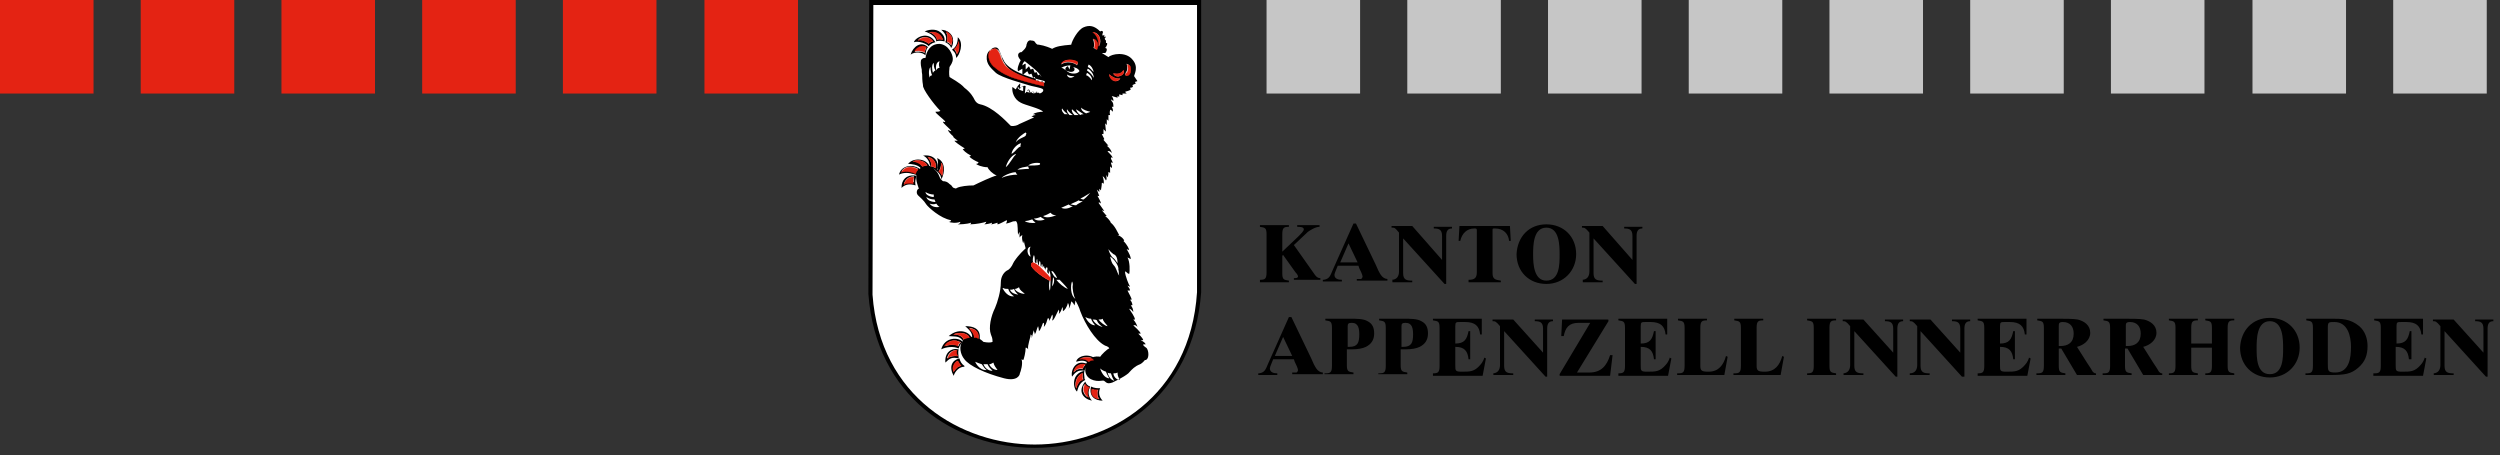 <?xml version="1.0" encoding="UTF-8"?>
<svg width="302px" height="55px" viewBox="0 0 302 55" version="1.1" xmlns="http://www.w3.org/2000/svg" xmlns:xlink="http://www.w3.org/1999/xlink">
    <rect x="0" y="0" width="302" height="55" fill="#333333" stroke="none"/>
    <title>ai</title>
    <g id="Page-1" stroke="none" stroke-width="1" fill="none" fill-rule="evenodd">
        <g id="ai" fill-rule="nonzero">
            <g id="Group" transform="translate(104.9, 0)">
                <path d="M20.1,53.9 C11.2,53.9 1.2,48.1 0.3,35.5 L0.4,0.3 L40,0.3 L40,35.3 C39.1,48.1 29.1,53.9 20.1,53.9 Z" id="Path" fill="#FFFFFF"></path>
                <path d="M39.7,0.5 L39.7,35.3 C38.9,47.9 29,53.7 20.1,53.7 C11.3,53.7 1.4,48 0.5,35.6 L0.6,0.6 L39.7,0.6 M40.2,0 L0.1,0 L0,35.5 C0.9,47.9 10.5,54.1 20.1,54.1 C29.7,54.1 39.3,47.8 40.2,35.3 L40.2,0 L40.2,0 Z" id="Shape" fill="#000000"></path>
            </g>
            <rect id="Rectangle" fill="#E42313" x="0" y="0" width="11.3" height="11.3"></rect>
            <rect id="Rectangle" fill="#E42313" x="17" y="0" width="11.3" height="11.3"></rect>
            <rect id="Rectangle" fill="#E42313" x="34" y="0" width="11.3" height="11.3"></rect>
            <rect id="Rectangle" fill="#E42313" x="51" y="0" width="11.3" height="11.3"></rect>
            <rect id="Rectangle" fill="#E42313" x="68" y="0" width="11.3" height="11.3"></rect>
            <rect id="Rectangle" fill="#E42313" x="85.1" y="0" width="11.3" height="11.3"></rect>
            <rect id="Rectangle" fill="#C6C6C6" x="153" y="0" width="11.3" height="11.3"></rect>
            <rect id="Rectangle" fill="#C6C6C6" x="170" y="0" width="11.3" height="11.3"></rect>
            <rect id="Rectangle" fill="#C6C6C6" x="187" y="0" width="11.3" height="11.3"></rect>
            <rect id="Rectangle" fill="#C6C6C6" x="204" y="0" width="11.3" height="11.3"></rect>
            <rect id="Rectangle" fill="#C6C6C6" x="221" y="0" width="11.3" height="11.3"></rect>
            <rect id="Rectangle" fill="#C6C6C6" x="238" y="0" width="11.3" height="11.3"></rect>
            <rect id="Rectangle" fill="#C6C6C6" x="255" y="0" width="11.3" height="11.3"></rect>
            <rect id="Rectangle" fill="#C6C6C6" x="272.1" y="0" width="11.3" height="11.3"></rect>
            <rect id="Rectangle" fill="#C6C6C6" x="289.1" y="0" width="11.3" height="11.3"></rect>
            <g id="Group" transform="translate(152, 27)" fill="#000000">
                <path d="M0.2,6.8 C0.8,6.8 1,6.7 1,5.9 L1,1.3 C1,0.5 0.8,0.5 0.2,0.4 L0.2,0.2 L3.7,0.2 L3.7,0.4 C3.1,0.4 2.9,0.5 2.9,1.3 L2.9,3.4 L4.8,1.6 C5.2,1.2 5.5,0.9 5.5,0.7 C5.5,0.4 5,0.4 4.7,0.4 L4.7,0.2 L7.4,0.2 L7.4,0.4 C6.9,0.4 6.3,0.8 6,1 L4.3,2.6 L6.7,6 C6.9,6.3 7.1,6.6 7.5,6.6 L7.5,6.8 L4.3,6.8 L4.3,6.6 C4.5,6.6 4.8,6.6 4.8,6.4 C4.8,6.3 4.7,6.1 4.5,5.9 L3,3.8 L2.9,3.9 L2.9,6 C2.9,6.8 3.1,6.8 3.7,6.9 L3.7,7.1 L0.2,7.1 L0.2,6.8 Z" id="Path"></path>
                <path d="M7.9,6.8 C8.6,6.7 8.7,6.3 9,5.6 L11.5,0 L11.8,0 L14.2,5 C14.4,5.5 14.6,5.9 14.8,6.2 C15,6.5 15.3,6.7 15.6,6.7 L15.6,6.9 L11.9,6.9 L11.9,6.7 C12.1,6.7 12.3,6.7 12.4,6.7 C12.5,6.7 12.6,6.5 12.6,6.4 C12.6,6.2 12.3,5.6 12.2,5.4 L12.1,5.1 L9.6,5.1 C9.5,5.4 9.2,6 9.2,6.2 C9.2,6.7 9.7,6.8 10.1,6.8 L10.1,7 L7.8,7 L7.8,6.8 L7.9,6.8 Z M12,4.7 L10.9,2.4 L9.9,4.7 L12,4.7 Z" id="Shape"></path>
                <path d="M16.1,6.8 C16.7,6.8 17,6.4 17,5.8 L17,1.1 C16.5,0.5 16.5,0.5 16.1,0.5 L16.1,0.3 L18.6,0.3 L22.2,4.4 L22.2,1.5 C22.2,0.7 21.8,0.6 21.2,0.6 L21.2,0.4 L23.4,0.4 L23.4,0.6 C22.9,0.6 22.7,0.9 22.7,1.5 L22.7,7.3 L22.5,7.3 L17.5,1.8 L17.5,6 C17.5,6.8 17.9,6.9 18.6,6.9 L18.6,7.1 L16.2,7.1 L16.2,6.8 L16.1,6.8 Z" id="Path"></path>
                <path d="M25.4,6.8 C26.1,6.8 26.4,6.6 26.4,5.9 L26.4,0.8 C26.4,0.6 26.3,0.6 26.1,0.6 C25.2,0.6 24.6,1.2 24.4,2.1 L24.2,2.1 L24.3,0.3 L30.4,0.3 L30.5,2.1 L30.3,2.1 C30.2,1.2 29.6,0.6 28.6,0.6 C28.3,0.6 28.3,0.6 28.3,0.8 L28.3,6 C28.3,6.7 28.6,6.8 29.3,6.9 L29.3,7.1 L25.4,7.1 L25.4,6.8 Z" id="Path"></path>
                <path d="M34.8,0.1 C36.9,0.1 38.4,1.6 38.4,3.7 C38.4,5.7 36.9,7.3 34.8,7.3 C32.7,7.3 31.2,5.8 31.2,3.7 C31.3,1.6 32.7,0.1 34.8,0.1 Z M34.8,6.9 C36.4,6.9 36.4,4.9 36.4,3.8 C36.4,2.7 36.4,0.5 34.8,0.5 C33.2,0.5 33.2,2.7 33.2,3.8 C33.2,4.9 33.3,6.9 34.8,6.9 Z" id="Shape"></path>
                <path d="M39.1,6.8 C39.7,6.8 40,6.4 40,5.8 L40,1.1 C39.5,0.5 39.4,0.5 39.1,0.5 L39.1,0.3 L41.6,0.3 L45.2,4.4 L45.2,1.5 C45.2,0.7 44.8,0.6 44.2,0.6 L44.2,0.4 L46.4,0.4 L46.4,0.6 C45.9,0.6 45.7,0.9 45.7,1.5 L45.7,7.3 L45.5,7.3 L40.5,1.8 L40.5,6 C40.5,6.8 40.9,6.9 41.6,6.9 L41.6,7.1 L39.2,7.1 L39.2,6.8 L39.1,6.8 Z" id="Path"></path>
                <path d="M0.1,18.1 C0.8,18 0.9,17.6 1.2,16.9 L3.7,11.3 L4,11.3 L6.4,16.3 C6.6,16.8 6.8,17.2 7,17.5 C7.2,17.8 7.5,18 7.8,18 L7.8,18.2 L4.1,18.2 L4.1,18 C4.3,18 4.5,18 4.6,18 C4.7,18 4.8,17.8 4.8,17.7 C4.8,17.5 4.5,16.9 4.4,16.7 L4.3,16.4 L1.8,16.4 C1.7,16.7 1.4,17.3 1.4,17.5 C1.4,18 1.9,18.1 2.3,18.1 L2.3,18.3 L0,18.3 L0,18.1 L0.1,18.1 Z M4.1,16 L3,13.7 L2,16 L4.1,16 Z" id="Shape"></path>
                <path d="M8.1,18.1 C8.7,18.1 8.9,18 8.9,17.2 L8.9,12.6 C8.9,11.8 8.7,11.8 8.1,11.7 L8.1,11.5 L11,11.5 C11.9,11.5 12.7,11.5 13.2,11.8 C13.8,12.1 14,12.6 14,13.3 C14,14.1 13.6,14.6 13,14.9 C12.6,15.1 12,15.2 11.3,15.2 L10.7,15.2 L10.7,17.1 C10.7,17.9 10.9,17.9 11.5,18 L11.5,18.2 L8,18.2 L8,18.1 L8.1,18.1 Z M10.8,14.9 L11,14.9 C12,14.9 12.2,14.4 12.2,13.4 C12.2,12.7 12.1,12 11.3,12 C10.9,12 10.8,12.1 10.8,12.4 L10.8,14.9 L10.8,14.9 Z" id="Shape"></path>
                <path d="M14.6,18.1 C15.2,18.1 15.4,18 15.4,17.2 L15.4,12.6 C15.4,11.8 15.2,11.8 14.6,11.7 L14.6,11.5 L17.5,11.5 C18.4,11.5 19.2,11.5 19.7,11.8 C20.3,12.1 20.5,12.6 20.5,13.3 C20.5,14.1 20.1,14.6 19.5,14.9 C19.1,15.1 18.5,15.2 17.8,15.2 L17.2,15.2 L17.2,17.1 C17.2,17.9 17.4,17.9 18,18 L18,18.2 L14.5,18.2 L14.5,18.1 L14.6,18.1 Z M17.3,14.9 L17.5,14.9 C18.5,14.9 18.7,14.4 18.7,13.4 C18.7,12.7 18.6,12 17.8,12 C17.4,12 17.3,12.1 17.3,12.4 L17.3,14.9 L17.3,14.9 Z" id="Shape"></path>
                <path d="M21.1,18.1 C21.7,18.1 21.9,18 21.9,17.2 L21.9,12.6 C21.9,11.8 21.7,11.8 21.1,11.7 L21.1,11.5 L27,11.5 L27,13.4 L26.8,13.4 C26.7,12.4 26.2,11.9 25,11.9 L24.4,11.9 C23.9,11.9 23.8,11.9 23.8,12.4 L23.8,14.5 C24.9,14.5 25.2,14 25.4,13 L25.6,13 L25.6,16.4 L25.4,16.4 C25.3,15.4 24.9,14.9 23.8,14.9 L23.8,17.1 C23.8,17.8 23.8,17.9 24.6,17.9 C25.6,17.9 26.1,17.9 26.8,17.1 C27.1,16.8 27.3,16.3 27.3,16.2 L27.5,16.3 L27.1,18.4 L21.1,18.4 L21.1,18.1 Z" id="Path"></path>
                <path d="M28.3,18.1 C28.9,18.1 29.2,17.7 29.2,17.1 L29.2,12.4 C28.7,11.8 28.6,11.8 28.3,11.8 L28.3,11.6 L30.8,11.6 L34.4,15.6 L34.4,12.7 C34.4,11.9 34,11.8 33.4,11.8 L33.4,11.6 L35.6,11.6 L35.6,11.8 C35.1,11.8 34.9,12.1 34.9,12.7 L34.9,18.5 L34.7,18.5 L29.7,13 L29.7,17.2 C29.7,18 30.1,18.1 30.8,18.1 L30.8,18.3 L28.4,18.3 L28.4,18.1 L28.3,18.1 Z" id="Path"></path>
                <path d="M36.7,11.6 L42.2,11.6 C42.3,11.6 42.3,11.6 42.3,11.7 C42.3,11.7 42.3,11.8 42.3,11.8 L38.5,18 L40,18 C41.4,18 42.1,17.2 42.5,15.9 L42.8,15.9 L42.5,18.4 L36.5,18.4 C36.4,18.4 36.4,18.4 36.4,18.3 C36.4,18.3 36.4,18.2 36.4,18.2 L40.1,12 L38.7,12 C37.5,12 37.1,12.6 36.9,13.6 L36.6,13.6 L36.7,11.6 Z" id="Path"></path>
                <path d="M43.5,18.1 C44.1,18.1 44.3,18 44.3,17.2 L44.3,12.6 C44.3,11.8 44.1,11.8 43.5,11.7 L43.5,11.5 L49.4,11.5 L49.4,13.4 L49.2,13.4 C49.1,12.4 48.6,11.9 47.4,11.9 L46.8,11.9 C46.3,11.9 46.2,11.9 46.2,12.4 L46.2,14.5 C47.3,14.5 47.6,14 47.8,13 L48,13 L48,16.4 L47.8,16.4 C47.7,15.4 47.3,14.9 46.2,14.9 L46.2,17.1 C46.2,17.8 46.2,17.9 47,17.9 C48,17.9 48.5,17.9 49.2,17.1 C49.5,16.8 49.7,16.3 49.7,16.2 L49.9,16.3 L49.5,18.4 L43.5,18.4 L43.5,18.1 Z" id="Path"></path>
                <path d="M50.7,18.1 C51.3,18.1 51.5,18 51.5,17.2 L51.5,12.6 C51.5,11.8 51.3,11.8 50.7,11.7 L50.7,11.5 L54.2,11.5 L54.2,11.7 C53.6,11.7 53.4,11.8 53.4,12.6 L53.4,17.2 C53.4,17.8 53.6,17.9 54.4,17.9 C55.6,17.9 56.2,17.1 56.5,16 L56.7,16.1 L56.3,18.3 L50.6,18.3 L50.6,18.1 L50.7,18.1 Z" id="Path"></path>
                <path d="M57.5,18.1 C58.1,18.1 58.3,18 58.3,17.2 L58.3,12.6 C58.3,11.8 58.1,11.8 57.5,11.7 L57.5,11.5 L61,11.5 L61,11.7 C60.4,11.7 60.2,11.8 60.2,12.6 L60.2,17.2 C60.2,17.8 60.4,17.9 61.2,17.9 C62.4,17.9 63,17.1 63.3,16 L63.5,16.1 L63.1,18.3 L57.4,18.3 L57.4,18.1 L57.5,18.1 Z" id="Path"></path>
                <path d="M66.3,18.1 C66.9,18.1 67.1,18 67.1,17.2 L67.1,12.6 C67.1,11.8 66.9,11.8 66.3,11.7 L66.3,11.5 L69.8,11.5 L69.8,11.7 C69.2,11.7 69,11.8 69,12.6 L69,17.2 C69,18 69.2,18 69.8,18.1 L69.8,18.3 L66.3,18.3 L66.3,18.1 Z" id="Path"></path>
                <path d="M70.6,18.1 C71.2,18.1 71.5,17.7 71.5,17.1 L71.5,12.4 C71,11.8 70.9,11.8 70.6,11.8 L70.6,11.6 L73.1,11.6 L76.7,15.6 L76.7,12.7 C76.7,11.9 76.3,11.8 75.7,11.8 L75.7,11.6 L77.9,11.6 L77.9,11.8 C77.4,11.8 77.2,12.1 77.2,12.7 L77.2,18.5 L77,18.5 L72,13 L72,17.2 C72,18 72.4,18.1 73.1,18.1 L73.1,18.3 L70.7,18.3 L70.7,18.1 L70.6,18.1 Z" id="Path"></path>
                <path d="M78.7,18.1 C79.3,18.1 79.6,17.7 79.6,17.1 L79.6,12.4 C79.1,11.8 79,11.8 78.7,11.8 L78.7,11.6 L81.2,11.6 L84.8,15.6 L84.8,12.7 C84.8,11.9 84.4,11.8 83.8,11.8 L83.8,11.6 L86,11.6 L86,11.8 C85.5,11.8 85.3,12.1 85.3,12.7 L85.3,18.5 L85,18.5 L80,13 L80,17.2 C80,18 80.4,18.1 81.1,18.1 L81.1,18.3 L78.7,18.3 L78.7,18.1 Z" id="Path"></path>
                <path d="M86.9,18.1 C87.5,18.1 87.7,18 87.7,17.2 L87.7,12.6 C87.7,11.8 87.5,11.8 86.9,11.7 L86.9,11.5 L92.8,11.5 L92.8,13.4 L92.6,13.4 C92.5,12.4 92,11.9 90.8,11.9 L90.2,11.9 C89.7,11.9 89.6,11.9 89.6,12.4 L89.6,14.5 C90.7,14.5 91,14 91.2,13 L91.4,13 L91.4,16.4 L91.2,16.4 C91.1,15.4 90.7,14.9 89.6,14.9 L89.6,17.1 C89.6,17.8 89.6,17.9 90.4,17.9 C91.4,17.9 91.9,17.9 92.6,17.1 C92.9,16.8 93.1,16.3 93.1,16.2 L93.3,16.3 L92.9,18.4 L86.9,18.4 L86.9,18.1 Z" id="Path"></path>
                <path d="M94.1,18.1 C94.7,18.1 94.9,18 94.9,17.2 L94.9,12.6 C94.9,11.8 94.7,11.8 94.1,11.7 L94.1,11.5 L96.3,11.5 C97.4,11.5 98.5,11.5 99,11.6 C99.8,11.8 100.5,12.3 100.5,13.2 C100.5,14.1 99.7,14.7 98.9,14.9 L100.1,16.8 C100.5,17.4 100.7,17.7 100.8,17.9 C101,18.1 101.1,18.1 101.2,18.1 L101.2,18.3 L98.9,18.3 L97,15.1 L96.7,15.1 L96.7,17.2 C96.7,18 96.9,18 97.5,18.1 L97.5,18.3 L94,18.3 L94,18.1 L94.1,18.1 Z M96.7,14.8 L96.9,14.8 C97.8,14.8 98.5,14.4 98.5,13.3 C98.5,12.5 98.1,11.9 97.2,11.9 C96.7,11.9 96.7,12.1 96.7,12.4 L96.7,14.8 L96.7,14.8 Z" id="Shape"></path>
                <path d="M102.1,18.1 C102.7,18.1 102.9,18 102.9,17.2 L102.9,12.6 C102.9,11.8 102.7,11.8 102.1,11.7 L102.1,11.5 L104.3,11.5 C105.4,11.5 106.5,11.5 107,11.6 C107.8,11.8 108.5,12.3 108.5,13.2 C108.5,14.1 107.7,14.7 106.9,14.9 L108.1,16.8 C108.5,17.4 108.7,17.7 108.8,17.9 C109,18.1 109.1,18.1 109.2,18.1 L109.2,18.3 L106.9,18.3 L105,15.1 L104.7,15.1 L104.7,17.2 C104.7,18 104.9,18 105.5,18.1 L105.5,18.3 L102,18.3 L102,18.1 L102.1,18.1 Z M104.8,14.8 L105,14.8 C105.9,14.8 106.6,14.4 106.6,13.3 C106.6,12.5 106.2,11.9 105.3,11.9 C104.8,11.9 104.8,12.1 104.8,12.4 L104.8,14.8 Z" id="Shape"></path>
                <path d="M110,18.1 C110.6,18.1 110.8,18 110.8,17.2 L110.8,12.6 C110.8,11.8 110.6,11.8 110,11.7 L110,11.5 L113.5,11.5 L113.5,11.7 C112.9,11.7 112.7,11.8 112.7,12.6 L112.7,14.5 L115.2,14.5 L115.2,12.6 C115.2,11.8 115,11.8 114.4,11.7 L114.4,11.5 L117.9,11.5 L117.9,11.7 C117.3,11.7 117.1,11.8 117.1,12.6 L117.1,17.2 C117.1,18 117.3,18 117.9,18.1 L117.9,18.3 L114.4,18.3 L114.4,18.1 C115,18.1 115.2,18 115.2,17.2 L115.2,15 L112.7,15 L112.7,17.2 C112.7,18 112.9,18 113.5,18.1 L113.5,18.3 L110,18.3 L110,18.1 Z" id="Path"></path>
                <path d="M122.2,11.4 C124.3,11.4 125.8,12.9 125.8,15 C125.8,17 124.3,18.6 122.2,18.6 C120.1,18.6 118.6,17.1 118.6,15 C118.7,12.9 120.1,11.4 122.2,11.4 Z M122.2,18.2 C123.8,18.2 123.8,16.2 123.8,15.1 C123.8,14 123.8,11.8 122.2,11.8 C120.6,11.8 120.6,14 120.6,15.1 C120.6,16.2 120.6,18.2 122.2,18.2 Z" id="Shape"></path>
                <path d="M126.6,18.1 C127.2,18.1 127.4,18 127.4,17.2 L127.4,12.6 C127.4,11.8 127.2,11.8 126.6,11.7 L126.6,11.5 L129.6,11.5 C130.9,11.5 131.9,11.5 133,12.4 C133.7,13 134,13.9 134,14.8 C134,15.9 133.7,16.7 132.9,17.4 C132,18.2 131.2,18.3 129.5,18.3 L126.5,18.3 L126.5,18.1 L126.6,18.1 Z M129.2,16.9 C129.2,17.8 129.2,18 130.1,18 C131.8,18 132,16.2 132,14.9 C132,13.6 131.6,11.9 130,11.9 C129.3,11.9 129.2,11.9 129.2,12.6 L129.2,16.9 L129.2,16.9 Z" id="Shape"></path>
                <path d="M134.8,18.1 C135.4,18.1 135.6,18 135.6,17.2 L135.6,12.6 C135.6,11.8 135.4,11.8 134.8,11.7 L134.8,11.5 L140.7,11.5 L140.7,13.4 L140.5,13.4 C140.4,12.4 139.9,11.9 138.7,11.9 L138.1,11.9 C137.6,11.9 137.5,11.9 137.5,12.4 L137.5,14.5 C138.6,14.5 138.9,14 139.1,13 L139.3,13 L139.3,16.4 L139,16.4 C138.9,15.4 138.5,14.9 137.4,14.9 L137.4,17.1 C137.4,17.8 137.4,17.9 138.2,17.9 C139.2,17.9 139.7,17.9 140.4,17.1 C140.7,16.8 140.9,16.3 140.9,16.2 L141.1,16.3 L140.7,18.4 L134.7,18.4 L134.7,18.1 L134.8,18.1 Z" id="Path"></path>
                <path d="M141.9,18.1 C142.5,18.1 142.8,17.7 142.8,17.1 L142.8,12.4 C142.3,11.8 142.2,11.8 141.9,11.8 L141.9,11.6 L144.4,11.6 L148,15.6 L148,12.7 C148,11.9 147.6,11.8 147,11.8 L147,11.6 L149.2,11.6 L149.2,11.8 C148.7,11.8 148.5,12.1 148.5,12.7 L148.5,18.5 L148.3,18.5 L143.3,13 L143.3,17.2 C143.3,18 143.7,18.1 144.4,18.1 L144.4,18.3 L142,18.3 L142,18.1 L141.9,18.1 Z" id="Path"></path>
            </g>
            <g id="Group" transform="translate(108.6, 3.14)" fill="#000000">
                <path d="M3.2,3.559 C3.2,3.559 3.2,2.859 3.5,2.559 C2.7,1.759 1.7,2.459 1.4,3.459 C1.9,3.059 2.9,3.159 3.2,3.559 Z M3.3,2.659 C3.1,2.959 3.1,3.259 3.1,3.259 L3.1,3.259 C2.8,3.059 2.1,3.059 1.9,3.159 C2,2.859 2.7,2.259 3.3,2.659 Z" id="Shape"></path>
                <path d="M3.6,2.459 C3.6,2.359 3.9,2.059 4.4,1.959 C3.5,0.459 1.9,1.459 1.8,1.959 C2.4,1.759 3.4,2.159 3.6,2.459 Z M4.1,1.859 C3.8,1.959 3.6,2.059 3.6,2.159 C3.5,1.959 2.6,1.559 2.3,1.659 C2.6,1.359 3.5,1.059 4.1,1.859 Z" id="Shape"></path>
                <path d="M4.5,1.859 C4.7,1.759 5.1,1.759 5.5,1.859 C5.5,1.659 5.6,1.259 5,0.759 C4.4,0.259 3.5,0.459 3.1,0.659 C3.8,0.859 4.5,1.359 4.5,1.859 Z M5.3,1.659 C5.1,1.559 4.7,1.559 4.6,1.659 C4.6,1.259 4,0.759 3.6,0.759 C4.2,0.659 5,0.859 5.3,1.659 Z" id="Shape"></path>
                <path d="M5.6,1.959 C6,2.159 6.2,2.359 6.3,2.659 C6.5,2.359 6.6,1.959 6.5,1.459 C6.4,0.959 5.8,0.459 5.1,0.459 C5.7,0.959 5.8,1.459 5.6,1.959 Z M6.3,2.359 C6.2,2.159 5.9,1.959 5.8,1.959 C5.9,1.559 5.9,1.059 5.7,0.859 C6,0.859 6.7,1.259 6.3,2.359 Z" id="Shape"></path>
                <path d="M6.9,3.859 C7.3,3.559 7.9,2.059 7.1,1.359 C7.1,2.059 6.9,2.559 6.4,2.859 C6.6,3.059 6.9,3.259 6.9,3.859 Z M7.2,1.859 C7.3,2.159 7.3,2.959 7,3.359 C6.9,3.159 6.8,2.959 6.7,2.859 C7,2.559 7.3,2.059 7.2,1.859 Z" id="Shape"></path>
                <path d="M30,39.059 C29.9,38.759 29.5,38.759 29.5,38.459 L29.8,38.459 C29.7,38.259 29.6,38.159 29.2,37.959 L29.5,37.959 C29.5,37.859 29.4,37.659 28.9,37.159 L29.2,37.159 C29.1,36.859 28.5,36.359 28.3,36.159 C28.4,36.159 28.6,36.059 28.8,36.359 C28.8,36.259 28.6,35.759 28.3,35.459 L28.5,35.459 C28.5,35.159 28,34.459 27.8,34.159 C27.9,34.159 28.1,34.259 28.3,34.559 C28.3,34.259 28.2,33.959 28,33.759 C28.1,33.759 28.2,33.659 28.2,33.759 C28.2,33.559 28.1,33.259 27.9,33.059 L28.1,33.059 C28.1,32.859 27.8,32.359 27.6,31.959 L27.9,31.959 C27.9,31.759 27.8,31.659 27.6,31.359 C27.6,31.359 28,31.559 27.9,31.459 C27.8,31.359 27.3,30.159 27.3,29.659 C27.5,29.659 27.5,29.859 27.8,29.959 C27.9,29.659 27.9,28.459 27.6,27.959 L28,28.159 C28,27.859 27.8,27.459 27.5,26.959 L27.8,27.059 C27.8,26.959 27.6,26.459 27.1,25.959 L27.2,25.959 C27.2,25.759 26.8,25.359 26.4,25.259 L26.6,25.259 C26,24.059 25.7,23.759 25.2,23.559 C24.1,23.059 25.2,23.559 25.2,23.559 L25.6,23.759 C25.5,23.559 25.3,23.259 24.9,22.959 L25.1,22.959 L24.5,22.259 L24.8,22.359 L24.1,21.359 C24.2,21.259 24.3,21.359 24.4,21.459 C24.4,21.259 24.1,20.759 24,20.559 C23.9,20.459 24.2,20.559 24.2,20.559 L23.9,19.759 L24.2,20.059 L24.2,19.659 L24.4,19.859 C24.4,19.659 24.5,19.359 24.5,18.959 C24.6,18.959 24.5,18.859 24.7,19.059 C24.8,18.859 24.7,18.459 24.6,18.159 C24.7,18.159 24.9,18.459 25,18.659 C25.1,18.559 25.1,18.359 25,17.959 C25,17.959 25.2,18.359 25.2,18.259 C25.2,18.159 25.3,18.159 25.3,17.659 C25.3,17.659 25.3,17.559 25.5,17.759 C25.5,17.659 25.5,17.359 25.5,16.959 L25.7,17.159 C25.8,16.859 25.6,16.759 25.6,16.459 L25.8,16.559 C25.8,16.259 25.6,16.159 25.6,15.959 C25.6,15.759 25.8,15.959 25.8,15.959 C25.8,15.759 25.6,15.559 25.2,15.159 C25.2,15.059 25.5,15.059 25.7,15.359 C25.7,15.159 25.5,14.759 25.1,14.459 L25.3,14.459 L24.7,13.759 L24.8,13.659 C24.8,13.659 24.5,13.059 24.5,13.059 C24.5,13.059 24.7,13.059 24.7,13.059 L24.7,12.459 L25,12.759 L24.9,11.759 L25.1,11.959 L25.1,11.259 L25.3,11.459 L25.3,10.759 L25.5,10.759 C25.5,10.759 25.4,10.459 25.5,10.159 C25.5,10.059 25.7,10.159 25.8,10.359 C25.9,10.159 25.8,9.959 25.7,9.759 C25.6,9.559 25.7,9.759 25.7,9.759 L25.9,9.759 C25.9,9.059 25.7,9.259 25.6,8.859 L25.9,9.059 C25.9,8.859 25.9,8.759 25.7,8.459 L26.4,8.659 L26.4,8.459 L26.6,8.559 L26.6,8.259 L27,8.359 L27,8.159 L27.5,8.159 L27.3,7.959 C27.5,7.859 27.8,7.859 28,7.659 L27.9,7.459 C28.3,7.459 28.3,7.259 28.2,7.159 C28.1,7.159 28.6,6.959 28.6,6.959 L28.5,6.759 L28.8,6.659 L28.4,6.059 C28.4,5.859 29,4.959 28.2,4.059 C27.4,3.059 25.7,3.359 25.3,3.759 C25.3,3.759 24.5,3.259 24.5,3.259 C24.5,3.259 24.8,3.259 24.9,3.259 C25,3.259 25.3,2.659 24.9,2.659 C25.1,2.459 25.3,1.959 25,2.059 L25,1.759 L24.9,1.659 C24.9,1.659 24.8,1.459 24.9,1.459 C25,1.359 25,1.159 24.8,1.359 L24.8,1.059 C24.8,1.059 24.7,1.159 24.6,1.159 C24.5,0.959 24.6,1.159 24.6,0.859 C24.7,0.759 24.6,0.459 24.3,0.659 C23.6,-0.041 23,-0.141 22.3,0.159 C21.6,0.459 20.9,1.759 20.8,2.259 C19.6,2.359 19,2.459 18.5,2.759 C18.3,2.659 17.6,2.359 16.9,2.259 C16.7,2.259 16.7,2.259 16.5,2.059 C16.4,1.859 16.3,1.759 16,1.759 C15.7,1.659 15.5,1.859 15.4,2.259 C15.4,2.659 15,2.959 14.8,3.159 C14.6,3.159 14.7,3.159 14.5,3.259 C14.4,3.359 14.3,3.559 14.5,3.859 C14.6,4.059 14.6,3.959 14.7,4.159 C14.5,4.459 14.2,5.259 14.4,5.459 L14.9,5.159 L14.9,5.859 L15,5.859 L15.5,5.459 L15.7,5.859 L16,5.759 L16.2,6.259 L16.4,6.159 L16.6,6.659 L16.8,6.559 L17,6.859 L17.3,6.659 C17.3,6.659 17.4,6.759 17.5,6.959 C17.5,6.959 15.9,6.559 14.8,6.059 C13.6,5.559 13.1,5.159 12.6,4.259 C12.5,4.159 12.4,3.659 12.2,3.259 C12.1,2.859 11.7,2.759 11.6,2.759 C11.5,2.759 10.7,2.759 10.6,3.659 C10.5,4.659 11.2,5.159 11.7,5.659 C12.4,6.259 15.1,6.959 15.7,7.159 C15.9,7.259 17.3,7.459 17.4,7.659 C17.5,7.859 17.3,8.059 17,8.159 L16.7,7.859 L16.4,8.159 L16.2,7.859 L15.9,8.059 L15.7,7.659 C15.7,7.659 15.4,7.959 15.2,8.159 C15.2,7.959 15.3,7.259 15.3,7.259 C15.1,7.159 15,7.259 14.6,7.459 C14.6,7.459 14.7,6.859 14.6,6.959 C14.5,7.059 14.3,7.259 14.1,7.659 C13.8,7.459 14,7.559 13.7,7.359 C13.6,7.959 13.9,8.859 14.7,9.259 C15.2,9.559 17.1,9.959 17.4,10.359 C17,10.359 16.4,10.459 16.2,10.659 C16.3,10.659 16.4,10.659 16.5,10.759 C16.3,10.759 16.1,10.859 16,10.959 C16.1,10.959 16.2,10.959 16.3,11.059 C16,11.159 15,11.659 14.5,11.859 C14.4,11.959 13.9,12.159 13.5,12.059 C12.9,11.459 11.3,9.759 9.8,9.459 C9.3,9.359 9.1,8.859 9.1,8.859 C9,8.659 8.7,8.059 7.9,7.459 C7.4,6.859 6.2,6.259 6.1,6.159 C6.1,6.059 6,5.859 6.1,4.959 C6.2,4.759 6.5,4.459 6.5,3.959 C6.5,3.459 6,2.259 4.9,2.159 C3.7,2.159 3.3,3.159 3.2,3.859 C3.2,3.859 3.3,3.859 3.1,3.859 C2.9,3.859 2.8,3.959 2.7,4.059 C2.6,4.159 2.6,4.659 2.7,5.059 C2.8,5.359 2.7,5.359 2.8,5.859 C2.8,6.059 2.8,6.659 2.9,7.159 C2.8,7.559 4.2,9.459 5,10.259 C4.8,10.359 4.7,10.359 4.4,10.359 C4.4,10.559 5.4,11.259 5.6,11.559 C5.4,11.659 5.5,11.559 5.3,11.559 C5.3,11.759 6.1,12.359 6.3,12.659 C6.4,12.759 6.1,12.659 5.9,12.559 C5.9,12.659 6.3,13.159 6.6,13.359 L6.5,13.359 C6.6,13.459 6.8,13.659 7.1,13.859 L6.7,13.859 C6.7,13.959 7.4,14.459 7.9,14.759 C7.9,14.759 8,14.859 7.7,14.859 C7.7,14.959 8.1,15.359 8.7,15.659 C8.7,15.659 8.6,15.759 8.5,15.759 C8.6,15.959 9.3,16.359 9.6,16.459 C9.6,16.559 9.5,16.659 9.3,16.659 C9.4,16.759 10,17.059 10.7,17.059 C10.8,17.359 11.3,17.859 11.8,18.059 C11.3,18.159 9.6,18.959 9,19.259 C8.3,19.259 7.4,19.359 7,19.559 C6.8,19.659 7,19.659 6.6,19.559 C6.4,19.459 6.4,19.259 6.2,19.159 C6,19.059 6,18.859 5.5,18.759 C5.3,18.759 5.3,18.759 5.1,18.559 C4.8,18.259 4.9,17.759 4.1,17.159 C3.4,16.559 2.6,16.959 2.3,17.559 C1.8,18.359 2.3,19.259 2.4,19.659 C2.2,19.659 2,20.159 2.3,20.459 C2.5,20.659 3,21.059 3.3,21.559 C3.5,21.859 5,23.259 6.3,23.459 C6.2,23.559 6.3,23.659 6,23.659 C6.2,23.759 6.9,23.859 7.4,23.659 C7.4,23.759 7.4,23.859 7.1,23.959 C7.3,23.959 8.2,23.959 8.7,23.759 C8.7,23.859 8.7,23.859 8.6,23.959 C9.3,23.959 10.2,23.759 10.5,23.659 C10.6,23.559 10.5,23.859 10.3,23.959 C10.5,23.959 11.1,23.859 11.2,23.759 C11.2,23.759 11.2,23.759 11.2,23.759 C11.2,23.859 11.3,23.859 11.1,23.959 C11.3,23.959 11.6,23.859 11.9,23.759 L11.9,23.959 C12.1,23.959 12.8,23.559 13,23.459 C13.1,23.559 13,23.759 12.9,23.859 C13.2,23.859 13.6,23.659 13.9,23.559 L13.8,23.659 C13.8,23.659 14.1,23.459 14.2,23.659 C14.4,23.959 14.3,24.859 14.4,25.259 C14.4,25.059 14.5,25.059 14.6,24.859 C14.6,24.959 14.5,25.359 14.6,25.559 C14.6,25.459 14.7,25.359 14.9,25.259 C14.8,25.559 14.9,25.959 15,26.259 L15.1,25.959 C15.1,26.159 15.2,26.459 15.3,26.859 C15.1,27.059 14.5,27.559 13.9,28.459 C13.7,28.759 13.7,29.059 13.2,29.459 C12.7,29.659 12.3,30.259 12.3,30.959 C12.3,32.059 11.9,33.359 11.6,34.059 C11.1,35.059 10.8,36.459 11.1,37.259 C11.2,37.559 11.3,37.659 11.3,38.159 C11.1,38.259 10.7,38.259 10.2,38.159 C9.3,37.259 8.2,37.459 7.7,38.059 C7.2,38.659 7.4,39.659 7.9,40.259 C8.5,41.059 10.4,41.959 12.7,42.559 C14.3,42.959 14.6,42.159 14.6,41.959 C14.7,41.759 15,40.759 14.8,40.259 L15,40.359 C15.1,40.259 15.3,39.359 15.3,38.859 C15.5,38.859 15.5,38.959 15.6,39.059 C15.5,38.559 15.9,37.659 15.9,37.259 C16,37.359 16.1,37.359 16,37.659 C16.1,37.659 16.2,36.859 16.3,36.759 C16.3,37.059 16.4,36.959 16.4,37.259 C16.6,36.959 16.6,36.659 16.8,36.259 C16.8,36.259 16.9,36.559 16.9,36.859 C17.1,36.759 17.3,36.059 17.4,35.859 C17.6,35.859 17.5,36.159 17.5,36.359 C17.9,35.859 17.8,35.659 18,35.259 C18.1,35.359 18.2,35.459 18.1,35.659 C18.2,35.559 18.4,35.159 18.5,34.859 C18.6,34.959 18.6,35.259 18.5,35.559 C18.7,35.659 19.1,34.559 19.3,34.259 C19.3,34.359 19.4,34.459 19.3,34.759 C19.4,34.759 19.7,34.259 19.7,33.959 C19.8,34.059 19.8,34.159 19.8,34.459 C20,34.359 20.3,33.959 20.4,33.459 C20.5,33.559 20.6,33.859 20.5,34.159 C20.6,34.059 20.8,33.459 20.8,33.259 C20.9,33.359 21,33.359 21.2,33.759 C21.2,33.659 21.3,33.459 21.3,33.159 C21.4,33.259 21.8,34.059 21.9,34.459 C22.5,36.059 23.7,37.959 24.8,38.559 C24.9,38.659 25.3,38.659 25.4,38.959 C25.2,38.959 24.4,39.759 24.3,39.959 C23.9,39.859 22.6,39.859 22.5,41.359 C22.4,42.759 23.8,42.959 24.4,42.859 C24.6,42.859 24.7,42.759 24.9,42.959 C25.2,43.259 25.5,43.159 25.8,43.059 C26,42.959 27.1,42.459 27.7,41.959 C27.9,41.759 28.2,41.359 28.7,41.059 C29,40.859 29.2,40.959 29.7,40.359 C30.2,40.359 30.2,39.459 30,39.059 Z M27.5,5.459 C27.6,5.259 27.6,4.959 27.5,4.559 C27.8,4.659 27.9,4.859 27.9,5.159 C27.9,5.359 27.9,5.659 27.6,5.859 C27.4,6.159 27.2,5.859 27.5,5.459 Z M27.1,5.359 C27.4,5.859 26.3,6.459 25.9,5.759 C26.6,5.859 26.9,5.759 27.1,5.359 Z M26.7,6.359 C26.2,7.059 25.5,6.359 25.4,5.859 C25.6,6.059 26.1,6.459 26.7,6.359 Z M17.2,6.159 L17,5.859 L16.8,5.959 L16.6,5.559 L16.4,5.659 L16.2,5.159 L15.9,5.259 L15.7,4.859 L15.3,5.259 C15.3,5.259 15.3,4.659 15.3,4.559 C15.1,4.559 15,4.759 14.9,4.759 C14.9,4.559 15.1,4.259 15.2,4.259 C15.3,4.359 17.1,5.659 17.2,6.159 L17.2,6.159 Z M15,7.859 C14.5,7.759 14.2,7.459 14.4,7.359 L14.5,7.559 C14.7,7.659 14.8,7.159 15,7.259 L15,7.859 Z M15.4,7.959 L15.6,7.659 L15.8,8.059 L15.4,7.959 Z M16,8.059 L16.2,7.859 L16.3,8.159 L16,8.059 Z M16.6,8.059 L16.7,7.859 L16.9,8.059 L16.6,8.059 Z M3.7,6.259 C3.5,5.459 3.7,5.059 3.8,4.959 C3.8,5.359 3.9,5.759 4,5.959 C3.7,5.959 3.7,6.259 3.7,6.259 Z M4.1,5.659 C4,5.359 3.9,4.659 4.2,4.459 C4.2,4.759 4.2,5.059 4.4,5.359 C4.2,5.459 4.1,5.659 4.1,5.659 Z M4.9,5.059 C4.7,5.059 4.6,5.159 4.5,5.359 C4.4,4.859 4.5,4.359 4.9,4.259 C4.8,4.559 4.8,4.759 4.9,5.059 Z M3.2,20.059 C3.5,20.259 3.9,20.359 4.2,20.359 C4.2,20.459 4.2,20.559 4.2,20.659 C3.7,20.659 3.2,20.359 3.2,20.059 Z M3.3,20.659 C3.6,20.859 3.9,20.959 4.3,20.959 C4.3,21.059 4.4,21.159 4.4,21.259 C3.9,21.259 3.4,21.059 3.3,20.659 Z M3.7,21.459 C4,21.559 4.3,21.559 4.5,21.459 C4.6,21.559 4.7,21.759 4.9,21.859 C4.3,21.959 3.9,21.759 3.7,21.459 Z M9.2,40.559 C9.4,40.659 9.7,40.759 10,40.859 C10.2,41.159 10.4,41.459 10.6,41.559 L10.6,41.559 C10,41.659 9.4,41.059 9.2,40.559 Z M10.2,40.859 C10.3,40.859 10.5,40.859 10.7,40.859 C10.8,41.159 11.1,41.459 11.3,41.659 C10.8,41.659 10.4,41.359 10.2,40.859 Z M10.9,40.859 C11.1,40.859 11.2,40.759 11.4,40.659 C11.5,41.059 11.7,41.259 11.9,41.559 C11.4,41.559 11,41.159 10.9,40.859 Z M19.7,9.959 C19.9,10.259 20.1,10.459 20.4,10.659 C20.3,10.659 20.1,10.659 20,10.659 C19.7,10.359 19.6,10.159 19.7,9.959 Z M21.2,10.759 C21,10.559 20.8,10.259 20.9,10.059 C21.1,10.259 21.5,10.559 21.7,10.759 C21.5,10.759 21.3,10.759 21.2,10.759 Z M20.3,5.859 C20.6,6.059 20.8,6.059 21.2,6.059 C20.7,6.459 20.3,6.159 20.3,5.859 Z M21,10.759 C20.9,10.759 20.7,10.759 20.6,10.759 C20.4,10.559 20.2,10.259 20.3,10.059 C20.4,10.259 20.7,10.559 21,10.759 Z M23.1,20.159 C23,20.259 22.7,20.659 22.3,20.959 C22.1,20.959 22,20.859 21.9,20.859 C22.5,20.559 22.9,20.259 23.1,20.159 Z M24.2,2.459 L24.2,2.459 C24.2,1.859 24,1.059 23.5,0.759 C24.2,0.859 24.5,1.659 24.2,2.459 Z M23.8,2.859 C23.7,2.659 23.7,2.759 23.5,2.659 C23.6,2.459 23.6,1.859 23.4,1.559 C24,1.759 24,2.459 23.8,2.859 Z M22.9,4.659 C23.2,4.759 23.5,5.259 23.5,5.559 C23.3,5.359 23.1,5.059 22.8,4.959 L22.9,4.659 Z M22.8,5.159 C23.1,5.259 23.6,5.859 23.5,6.259 C23.4,5.959 23.1,5.659 22.7,5.359 L22.8,5.159 Z M22.7,5.659 C23,5.759 23.4,6.259 23.3,6.559 C23.1,6.259 22.8,5.959 22.6,5.959 L22.7,5.659 Z M23.1,10.359 C23,10.459 22.8,10.459 22.6,10.559 C22.2,10.359 22,10.159 22,9.859 C22.3,10.159 22.7,10.259 23.1,10.359 Z M22.3,10.659 C22.2,10.659 22,10.659 21.9,10.759 C21.6,10.559 21.4,10.259 21.4,10.059 C21.7,10.259 22,10.459 22.3,10.659 Z M21.8,5.459 C21.5,5.859 20.9,5.759 20.6,5.659 C20.2,5.459 19.9,5.059 19.6,5.059 C19.9,4.859 20.3,4.759 20.7,4.759 L20.6,5.259 L20.4,4.859 C20.1,4.959 19.9,5.359 20.4,5.459 C20.9,5.659 21.2,5.459 21.2,5.259 C21.2,5.159 21.2,5.059 21,4.959 C21.6,5.059 21.8,5.359 21.8,5.459 Z M21.6,4.459 L21.5,4.759 C21.3,4.459 20.2,4.159 19.6,4.659 C19.9,3.859 21.3,4.059 21.6,4.459 Z M17.1,23.059 C17.2,23.159 17.4,23.259 17.6,23.359 C17.3,23.559 16.5,23.559 16.3,23.259 C16.6,23.259 16.9,23.159 17.1,23.059 Z M17.4,22.959 C17.8,22.859 18.1,22.659 18.3,22.559 C18.5,22.759 18.6,22.859 19,22.859 C18.5,23.059 17.8,23.259 17.4,22.959 Z M13.4,5.859 C12.7,5.559 12.2,5.359 11.5,4.659 C10.8,3.959 10.9,3.159 11,2.959 C11.1,2.759 11.7,2.359 12,2.759 C12.3,3.259 12.3,3.559 12.6,4.059 C13.1,5.359 15.6,6.159 17.6,6.659 L17.6,6.859 C16.5,6.859 14,6.159 13.4,5.859 Z M17,16.559 C17,16.559 17.1,16.659 17,16.759 C16.8,16.859 16,16.859 15.6,16.859 C15.8,16.659 16.4,16.459 17,16.559 Z M15.3,12.859 C15.5,13.059 15.3,13.059 15.3,13.259 C15.1,13.459 14.5,13.559 14.1,14.059 C14.3,13.459 15.1,12.959 15.3,12.859 Z M14.7,14.159 C14.8,14.259 14.6,14.359 14.7,14.559 C14.3,14.659 14.2,15.059 13.6,15.459 C13.6,15.059 14.1,14.359 14.7,14.159 Z M14.1,15.459 L14.1,15.559 C13.8,15.759 13.4,16.659 12.9,17.059 C13,16.559 13.5,15.659 14.1,15.459 Z M12.4,18.359 C12.6,18.059 13.6,17.659 14.1,17.659 C14.1,17.759 14.2,17.859 14.3,17.959 C13.8,17.959 13,18.059 12.4,18.359 Z M14.3,17.359 C14.7,17.059 15.1,17.059 15.6,16.959 L15.7,17.259 C15.2,17.259 14.5,17.359 14.3,17.359 Z M13.9,32.659 C13.9,32.659 13.9,32.659 13.9,32.659 C13.2,32.759 12.7,32.059 12.5,31.659 L12.6,31.659 C12.8,31.759 12.9,31.759 13.2,31.759 C13.3,32.159 13.6,32.459 13.9,32.659 C13.9,32.659 13.9,32.659 13.9,32.659 L13.9,32.659 Z M14.4,32.459 C13.9,32.359 13.6,32.259 13.4,31.859 C13.6,31.859 13.7,31.859 13.9,31.759 C14,32.059 14.1,32.159 14.4,32.459 L14.4,32.459 Z M15.2,32.359 C15.2,32.359 15.2,32.359 15.2,32.359 C14.7,32.359 14.1,32.059 14,31.759 L14,31.759 C14.2,31.759 14.3,31.659 14.5,31.559 C14.6,31.959 14.9,32.059 15.2,32.359 C15.2,32.359 15.2,32.359 15.2,32.359 L15.2,32.359 Z M15.9,27.859 C15.5,27.759 15.3,26.759 15.9,26.659 C15.7,26.959 15.8,27.459 15.9,27.859 Z M15.2,23.559 C15.5,23.559 15.8,23.459 16.1,23.359 C16.2,23.559 16.4,23.659 16.5,23.759 C16.1,23.859 15.4,23.759 15.2,23.559 Z M18.3,30.859 C18.3,30.859 18.3,30.859 18.3,30.859 C18.3,31.259 18.3,31.859 18.2,31.959 C18.1,31.659 18.1,30.959 18.2,30.759 C17.2,30.259 15.3,28.859 16.2,28.559 C16.1,28.259 16.2,27.859 16.3,27.659 C16.4,27.859 16.4,28.159 16.4,28.259 C16.4,28.559 16.4,28.559 16.6,28.659 C16.6,28.459 16.6,28.159 16.7,28.159 C16.7,28.459 16.8,28.859 16.9,28.959 C16.9,28.659 16.9,28.559 17,28.359 C17.1,28.559 17.1,28.659 17.1,28.859 C17.1,29.059 17.1,29.059 17.2,29.059 C17.2,28.759 17.2,28.859 17.3,28.759 C17.4,28.959 17.3,29.159 17.4,29.159 L17.5,28.959 C17.6,29.159 17.5,29.259 17.6,29.259 C17.7,29.359 17.6,29.359 17.7,29.459 C17.7,29.159 17.8,29.159 17.9,29.159 C18,29.459 17.9,29.359 17.9,29.559 C17.9,29.659 17.9,29.759 18,29.859 C18,29.859 18.1,29.959 18.1,29.959 C18.1,29.959 18.1,29.959 18.1,29.959 L18.1,29.459 C18.2,29.659 18.3,29.959 18.3,30.159 C18.3,30.159 18.3,30.159 18.3,30.159 L18.3,30.859 Z M18.4,29.659 C18.4,29.659 18.5,29.559 18.6,29.659 C18.7,29.759 19,30.159 19.1,30.459 C18.7,30.359 18.6,29.959 18.4,29.659 Z M18.5,31.459 C18.5,31.159 18.6,30.659 18.6,30.359 C18.8,30.459 18.8,31.059 18.5,31.459 Z M19,30.659 L19.4,30.659 C19.5,30.759 20.1,31.359 20.4,31.759 C20,31.659 19.3,31.059 19,30.659 Z M19.6,21.959 C19.8,21.859 20.1,21.759 20.5,21.559 C20.6,21.659 20.8,21.759 21,21.759 C20.5,22.059 20,22.159 19.6,21.959 Z M20.9,30.859 C20.9,30.859 21,30.959 21,31.259 C20.9,31.659 21.1,32.659 21.3,32.959 C20.7,32.559 20.7,31.359 20.9,30.859 Z M21.4,21.659 C21.1,21.659 20.9,21.559 20.7,21.559 C21,21.359 21.4,21.259 21.7,21.059 C21.8,21.159 22,21.159 22.2,21.159 C21.9,21.359 21.6,21.459 21.4,21.659 Z M22.5,35.159 C22.7,35.259 22.9,35.359 23.2,35.359 C23.3,35.659 23.5,35.959 23.7,36.159 C23.1,36.159 22.7,35.559 22.5,35.159 Z M23.4,35.459 C23.6,35.459 23.8,35.459 23.9,35.559 C24,35.859 24.3,36.159 24.6,36.359 C24.1,36.259 23.6,35.859 23.4,35.459 Z M24.1,35.459 C24.3,35.459 24.5,35.459 24.6,35.359 C24.7,35.759 25,35.959 25.2,36.259 C24.9,36.259 24.3,35.759 24.1,35.459 Z M25.3,26.959 C25.5,27.259 25.8,27.459 25.9,27.559 C26.2,27.659 26.4,27.959 26.4,28.659 C26.2,28.359 26,28.059 25.8,27.959 C25.5,27.659 25.3,27.059 25.3,26.959 Z M25.5,27.859 C25.9,28.059 26.6,28.959 26.5,29.459 C26.6,29.659 26.5,29.859 26.6,30.159 C26.3,29.759 26.3,29.259 25.9,28.859 C25.7,28.659 25.6,28.259 25.5,27.859 Z M24.3,41.359 C24.5,41.559 24.7,41.659 25,41.759 C25.1,42.059 25.3,42.359 25.4,42.559 L25.4,42.559 C24.8,42.559 24.4,41.759 24.3,41.359 Z M25.2,41.859 C25.3,41.959 25.5,41.959 25.6,41.959 C25.7,42.259 25.8,42.559 26,42.859 C25.6,42.759 25.3,42.359 25.2,41.859 Z M25.9,41.959 C26.1,41.959 26.2,41.959 26.4,41.859 C26.4,42.259 26.5,42.459 26.7,42.759 C26.2,42.759 25.9,42.259 25.9,41.959 Z" id="Shape"></path>
                <path d="M24.3,43.759 C24,43.759 23.6,43.759 23.2,43.559 C22.9,44.759 23.7,45.259 24.6,45.259 C24.1,44.759 24.1,44.159 24.3,43.759 Z M24.2,45.059 C23.5,44.959 23.2,44.259 23.4,43.859 C23.5,43.959 23.7,44.059 24.1,43.959 C23.9,44.059 23.9,44.759 24.2,45.059 Z" id="Shape"></path>
                <path d="M23.1,43.559 C22.8,43.459 22.6,43.259 22.5,42.959 C21.5,44.159 22.3,45.059 23.3,45.259 C22.7,44.559 22.9,43.959 23.1,43.559 Z M22.8,44.859 C22.3,44.559 22,43.859 22.4,43.259 C22.4,43.359 22.6,43.559 22.8,43.659 C22.7,43.859 22.6,44.459 22.8,44.859 Z" id="Shape"></path>
                <path d="M22.5,42.759 C22.5,42.759 22.5,42.759 22.5,42.759 C22.4,42.659 22.4,42.559 22.4,42.459 C22.4,42.259 22.3,41.959 22.4,41.659 C20.8,41.959 21,43.759 21.5,44.159 C21.7,43.459 21.9,43.059 22.5,42.759 Z M21.4,43.759 C21.1,42.859 21.7,42.059 22.2,41.959 C22.2,42.159 22.1,42.559 22.3,42.659 C21.8,42.759 21.5,43.359 21.4,43.759 Z" id="Shape"></path>
                <path d="M22.4,41.659 C22.5,41.359 22.6,41.159 22.8,40.959 L22.8,40.859 C21.4,40.159 20.7,41.559 20.9,42.359 C21.2,41.959 21.6,41.459 22.4,41.659 Z M22.5,40.959 C22.4,41.059 22.2,41.259 22.2,41.459 C21.7,41.359 21.3,41.559 21.1,41.859 C21.3,40.959 22,40.759 22.5,40.959 Z" id="Shape"></path>
                <path d="M22.9,40.759 L22.9,40.759 C23.2,40.559 23.5,40.459 23.9,40.459 L24,40.459 C23.1,39.359 21.5,39.859 21.4,40.559 C21.8,40.459 22.4,40.259 22.9,40.759 Z M23.6,40.259 C23.3,40.259 23.1,40.359 23,40.459 C22.8,40.259 22.5,40.059 21.9,40.159 C22.4,39.959 23.2,39.959 23.6,40.259 Z" id="Shape"></path>
                <path d="M9.7,38.059 C9.9,37.159 9.7,36.259 8,36.259 C8.3,36.559 9,37.059 8.8,37.759 C9.2,37.859 9.5,37.959 9.7,38.059 Z M8.5,36.459 C9.1,36.559 9.6,36.859 9.6,37.659 C9.6,37.659 9.4,37.459 9.1,37.559 C9.1,37.159 8.8,36.759 8.5,36.459 Z" id="Shape"></path>
                <path d="M6,37.459 C6.9,37.559 7.3,37.359 7.8,38.159 C8.2,37.959 8.5,37.859 8.8,37.859 C8.8,37.159 7.4,36.259 6,37.459 Z M8.5,37.659 C8.3,37.559 7.9,37.759 7.8,37.859 C7.7,37.559 7.3,37.259 6.6,37.259 C7.2,36.959 8.3,37.059 8.5,37.659 Z" id="Shape"></path>
                <path d="M5.1,39.059 C5.7,38.759 6.6,38.659 7.2,38.959 C7.3,38.659 7.4,38.459 7.7,38.159 C7.2,37.559 5.5,37.559 5.1,39.059 Z M7.5,38.259 C7.4,38.259 7.2,38.459 7.2,38.659 C7,38.459 6.1,38.459 5.6,38.659 C5.8,38.059 6.8,37.759 7.5,38.259 Z" id="Shape"></path>
                <path d="M7.2,39.059 L7.2,39.059 C6.3,38.859 5.5,39.459 5.6,40.659 C6.1,40.159 6.4,39.959 7.2,40.159 L7.2,40.059 C7.2,39.759 7.1,39.459 7.2,39.059 Z M5.8,40.159 C5.9,39.559 6.4,39.159 6.9,39.159 C6.8,39.359 6.9,39.759 6.9,39.859 C6.8,39.859 6.2,39.859 5.8,40.159 Z" id="Shape"></path>
                <path d="M7.3,40.159 L7.3,40.159 C6.4,40.359 6,41.159 6.6,42.259 C6.8,41.659 7.3,41.159 7.9,41.159 L7.9,41.059 C7.6,40.859 7.4,40.559 7.3,40.159 Z M6.6,41.759 C6.4,41.159 6.8,40.559 7.1,40.459 C7.1,40.559 7.3,40.859 7.5,41.059 C7.1,41.059 6.8,41.459 6.6,41.759 Z" id="Shape"></path>
                <path d="M2.6,17.159 C2.6,17.159 2.6,17.159 2.6,17.159 C2.7,17.259 2.7,17.259 2.7,17.359 C3,17.159 3.3,17.159 3.7,17.159 C3.7,17.159 3.7,17.059 3.7,17.059 C3.7,17.059 3.7,16.959 3.7,16.959 C3.7,16.959 3.7,16.959 3.7,16.959 C3.2,15.859 1.6,15.959 1.1,16.659 C1.5,16.659 2.2,16.759 2.5,17.059 C2.5,16.959 2.5,17.059 2.6,17.159 Z M3.4,16.859 C3.2,16.859 3,16.959 2.8,16.959 C2.7,16.759 2.4,16.359 1.7,16.359 C2.3,16.059 3.2,16.359 3.4,16.859 Z" id="Shape"></path>
                <path d="M2.9,15.659 C3.2,15.759 3.6,16.159 3.7,16.659 C3.7,16.759 3.8,16.859 3.8,16.959 C3.8,16.959 3.8,17.059 3.8,17.059 C3.8,17.059 3.8,17.059 3.8,17.159 C4.1,17.159 4.4,17.359 4.6,17.559 C4.6,17.559 4.6,17.459 4.6,17.459 C4.6,17.459 4.6,17.359 4.6,17.359 C4.6,17.359 4.6,17.359 4.6,17.359 C4.9,16.459 4.3,15.459 2.9,15.659 Z M4.4,17.159 C4.2,17.059 4.1,16.959 3.9,16.959 C4,16.559 3.7,16.059 3.5,15.859 C3.9,15.859 4.6,16.359 4.4,17.159 Z" id="Shape"></path>
                <path d="M4.6,17.359 C4.6,17.359 4.5,17.459 4.5,17.459 C4.5,17.459 4.5,17.459 4.5,17.459 C4.7,17.659 4.9,17.859 5,18.059 L5.1,18.359 L5.1,18.359 C5.1,18.359 5.1,18.359 5.1,18.459 L5.1,18.459 L5.1,18.559 C5.6,17.659 5.6,16.359 4.6,15.959 C4.7,16.159 4.8,16.759 4.6,17.159 C4.7,17.259 4.7,17.359 4.6,17.359 Z M5.1,16.559 C5.3,16.659 5.4,17.559 5.2,18.059 C5.1,17.859 5,17.659 4.8,17.559 C5,17.259 5.1,16.859 5.1,16.559 Z" id="Shape"></path>
                <path d="M2.6,17.359 C2.6,17.259 2.5,17.259 2.6,17.359 C2.5,17.259 2.5,17.259 2.5,17.259 C2.5,17.259 2.5,17.259 2.5,17.259 C2.5,17.259 2.5,17.259 2.5,17.259 C1.5,16.559 0.2,16.959 -1.42108547e-14,17.959 C0.3,17.759 1,17.659 1.6,17.859 C1.8,17.859 1.9,17.959 2,17.959 C2,17.959 2.1,17.959 2.1,18.059 C2.1,18.059 2.2,18.059 2.2,18.159 C2.2,17.759 2.4,17.459 2.6,17.359 Z M0.3,17.559 C0.7,16.859 1.6,16.859 2.3,17.259 C2.2,17.359 2.1,17.559 2,17.659 C1.6,17.559 0.9,17.459 0.3,17.559 Z" id="Shape"></path>
                <path d="M1.9,18.059 C1.9,18.059 1.9,18.059 1.9,18.059 C1.9,18.059 1.8,18.059 1.9,18.059 C1.8,18.059 1.8,18.059 1.9,18.059 C0.9,17.959 0.3,18.559 0.3,19.559 C0.8,19.059 1.4,19.059 2,19.259 L2,19.259 C2,19.259 2,19.259 2,19.259 C1.9,18.859 2,18.459 2.1,18.159 C2,18.059 2,18.059 1.9,18.059 Z M0.6,19.059 C0.7,18.659 1.1,18.159 1.8,18.159 C1.8,18.359 1.8,18.659 1.8,18.859 C1.5,18.859 1,18.859 0.6,19.059 Z" id="Shape"></path>
            </g>
            <path d="M111.7,6.3 L111.7,6.3 C111.7,6.3 111.7,6 111.9,5.7 C111.3,5.3 110.6,5.9 110.5,6.2 C110.6,6.1 111.4,6.1 111.7,6.3 Z" id="Path" stroke="#E42313" stroke-width="0.05" fill="#E42313"></path>
            <path d="M112.2,5.3 C112.2,5.2 112.4,5 112.7,5 C112.1,4.2 111.2,4.6 110.9,4.9 C111.2,4.7 112.1,5.1 112.2,5.3 Z" id="Path" stroke="#E42313" stroke-width="0.05" fill="#E42313"></path>
            <path d="M113.2,4.8 C113.3,4.7 113.6,4.7 113.9,4.8 C113.6,3.9 112.8,3.8 112.3,3.9 C112.6,3.9 113.2,4.4 113.2,4.8 Z" id="Path" stroke="#E42313" stroke-width="0.05" fill="#E42313"></path>
            <path d="M114.4,5 C114.5,5 114.8,5.2 114.9,5.4 C115.3,4.4 114.6,4 114.3,3.8 C114.5,4.1 114.5,4.7 114.4,5 Z" id="Path" stroke="#E42313" stroke-width="0.05" fill="#E42313"></path>
            <path d="M115.6,6.5 C115.9,6.2 115.9,5.4 115.8,5 C115.8,5.2 115.6,5.7 115.3,5.9 C115.4,6 115.6,6.3 115.6,6.5 Z" id="Path" stroke="#E42313" stroke-width="0.05" fill="#E42313"></path>
            <path d="M126.1,10 C124.1,9.5 121.6,8.7 121.1,7.4 C120.8,6.9 120.9,6.6 120.5,6.1 C120.2,5.6 119.6,6.1 119.5,6.3 C119.4,6.5 119.3,7.3 120,8 C120.7,8.6 121.2,8.9 121.9,9.2 C122.5,9.5 125.1,10.2 126.1,10.4 L126.1,10 Z" id="Path" stroke="#E42313" stroke-width="0.05" fill="#E42313"></path>
            <path d="M130.1,7.8 L130.2,7.5 C129.9,7.2 128.6,7 128.2,7.7 C128.9,7.2 129.9,7.6 130.1,7.8 Z" id="Path" stroke="#E42313" stroke-width="0.05" fill="#E42313"></path>
            <path d="M132.2,5.8 C132.4,5.9 132.3,5.8 132.5,6 C132.7,5.6 132.7,4.9 132.1,4.7 C132.3,5 132.3,5.5 132.2,5.8 Z" id="Path" stroke="#E42313" stroke-width="0.05" fill="#E42313"></path>
            <path d="M132.7,5.6 L132.7,5.6 C133.1,4.8 132.8,4 132,3.9 C132.5,4.2 132.8,5 132.7,5.6 Z" id="Path" stroke="#E42313" stroke-width="0.05" fill="#E42313"></path>
            <path d="M135.3,9.5 C134.8,9.6 134.2,9.2 134,9 C134,9.5 134.7,10.2 135.3,9.5 Z" id="Path" stroke="#E42313" stroke-width="0.05" fill="#E42313"></path>
            <path d="M135.7,8.5 C135.5,8.8 135.2,9 134.5,8.9 C134.9,9.6 136,9 135.7,8.5 Z" id="Path" stroke="#E42313" stroke-width="0.05" fill="#E42313"></path>
            <path d="M136.3,9.1 C136.6,8.9 136.6,8.6 136.6,8.4 C136.6,8 136.5,7.9 136.2,7.8 C136.3,8.2 136.3,8.4 136.2,8.7 C135.8,9 136,9.3 136.3,9.1 Z" id="Path" stroke="#E42313" stroke-width="0.05" fill="#E42313"></path>
            <path d="M130.4,43.4 C131,43.3 131.3,43.5 131.5,43.7 C131.7,43.6 131.8,43.5 132.1,43.5 C131.8,43.1 131,43.1 130.4,43.4 Z" id="Path" stroke="#E42313" stroke-width="0.05" fill="#E42313"></path>
            <path d="M129.7,44.9 C130,44.6 130.4,44.4 130.8,44.5 C130.8,44.3 131,44.1 131.1,44 C130.6,43.9 129.9,44.1 129.7,44.9 Z" id="Path" stroke="#E42313" stroke-width="0.05" fill="#E42313"></path>
            <path d="M130.8,45.1 C130.3,45.2 129.8,46 130,46.9 C130.1,46.5 130.4,45.9 130.8,45.9 C130.7,45.7 130.7,45.3 130.8,45.1 Z" id="Path" stroke="#E42313" stroke-width="0.05" fill="#E42313"></path>
            <path d="M131.1,46.4 C130.7,47 131,47.7 131.5,48 C131.3,47.6 131.4,47 131.6,46.8 C131.3,46.7 131.1,46.5 131.1,46.4 Z" id="Path" stroke="#E42313" stroke-width="0.05" fill="#E42313"></path>
            <path d="M132.6,47.1 C132.3,47.1 132,47.1 131.9,47 C131.7,47.5 132,48.1 132.7,48.2 C132.5,47.9 132.5,47.2 132.6,47.1 Z" id="Path" stroke="#E42313" stroke-width="0.05" fill="#E42313"></path>
            <path d="M118.2,40.9 C118.3,40.1 117.8,39.7 117.1,39.7 C117.4,40 117.7,40.4 117.7,40.8 C117.9,40.7 118.2,40.9 118.2,40.9 Z" id="Path" stroke="#E42313" stroke-width="0.05" fill="#E42313"></path>
            <path d="M115.2,40.4 C115.9,40.4 116.3,40.6 116.4,41 C116.5,40.9 116.9,40.8 117.1,40.8 C116.9,40.2 115.8,40.1 115.2,40.4 Z" id="Path" stroke="#E42313" stroke-width="0.05" fill="#E42313"></path>
            <path d="M114.1,41.8 C114.6,41.6 115.5,41.6 115.7,41.8 C115.7,41.6 115.9,41.4 116,41.4 C115.4,40.9 114.4,41.2 114.1,41.8 Z" id="Path" stroke="#E42313" stroke-width="0.05" fill="#E42313"></path>
            <path d="M115.6,42.3 C115.1,42.3 114.6,42.7 114.5,43.3 C114.8,42.9 115.4,43 115.7,43 C115.6,42.9 115.5,42.6 115.6,42.3 Z" id="Path" stroke="#E42313" stroke-width="0.05" fill="#E42313"></path>
            <path d="M115.7,43.6 C115.4,43.7 114.9,44.3 115.2,44.9 C115.4,44.6 115.7,44.2 116.1,44.2 C115.9,44 115.8,43.7 115.7,43.6 Z" id="Path" stroke="#E42313" stroke-width="0.05" fill="#E42313"></path>
            <path d="M113.7,19.7 C113.7,20.1 113.7,20.4 113.4,20.7 C113.5,20.8 113.7,21 113.8,21.2 C114,20.7 113.9,19.8 113.7,19.7 Z" id="Path" stroke="#E42313" stroke-width="0.05" fill="#E42313"></path>
            <path d="M112.1,19 C112.3,19.2 112.6,19.7 112.5,20.1 C112.7,20.1 112.9,20.2 113,20.3 C113.2,19.5 112.5,19 112.1,19 Z" id="Path" stroke="#E42313" stroke-width="0.05" fill="#E42313"></path>
            <path d="M112,20 C111.8,19.5 110.9,19.2 110.3,19.5 C111,19.6 111.4,20 111.4,20.1 C111.5,20.1 111.7,20 112,20 Z" id="Path" stroke="#E42313" stroke-width="0.05" fill="#E42313"></path>
            <path d="M110.9,20.5 C110.2,20 109.3,20.1 108.9,20.8 C109.5,20.6 110.2,20.8 110.6,21 C110.7,20.7 110.8,20.6 110.9,20.5 Z" id="Path" stroke="#E42313" stroke-width="0.05" fill="#E42313"></path>
            <path d="M110.4,21.4 C109.7,21.3 109.3,21.9 109.2,22.3 C109.5,22.1 110.1,22.1 110.3,22.2 C110.3,21.8 110.3,21.6 110.4,21.4 Z" id="Path" stroke="#E42313" stroke-width="0.05" fill="#E42313"></path>
            <path d="M126.6,33.2 C126.6,33.2 126.5,33.1 126.5,33.1 C126.5,33.1 126.6,33.2 126.6,33.2 Z" id="Path" stroke="#E42313" stroke-width="0.05" fill="#E42313"></path>
            <path d="M124.8,31.7 C123.9,32 125.8,33.4 126.8,33.9 C126.8,33.9 126.8,33.9 126.8,33.9 C125.4,33.1 124.1,32 124.8,31.7 Z" id="Path" stroke="#E42313" stroke-width="0.05" fill="#E42313"></path>
            <path d="M126.9,33.7 C126.9,33.8 126.9,33.8 126.9,33.9 C126.9,33.9 126.9,33.9 126.9,33.9 L126.9,33.4 C126.9,33.4 126.9,33.4 126.9,33.4 C126.9,33.5 126.9,33.7 126.9,33.7 Z" id="Path" stroke="#E42313" stroke-width="0.05" fill="#E42313"></path>
            <path d="M126.9,33.5 C126.8,33.5 126.8,33.4 126.6,33.2 C126.5,33.2 126.5,33.1 126.5,33.1 C126,32.6 125.3,31.8 124.8,31.7 C124,32 125.4,33.1 126.8,33.9 C126.8,33.9 126.8,33.9 126.8,33.9 C126.8,33.9 126.9,33.9 126.9,34 C126.9,33.9 126.9,33.8 126.9,33.8 C126.9,33.7 126.9,33.5 126.9,33.5 Z" id="Path" fill="#E42313"></path>
        </g>
    </g>
</svg>